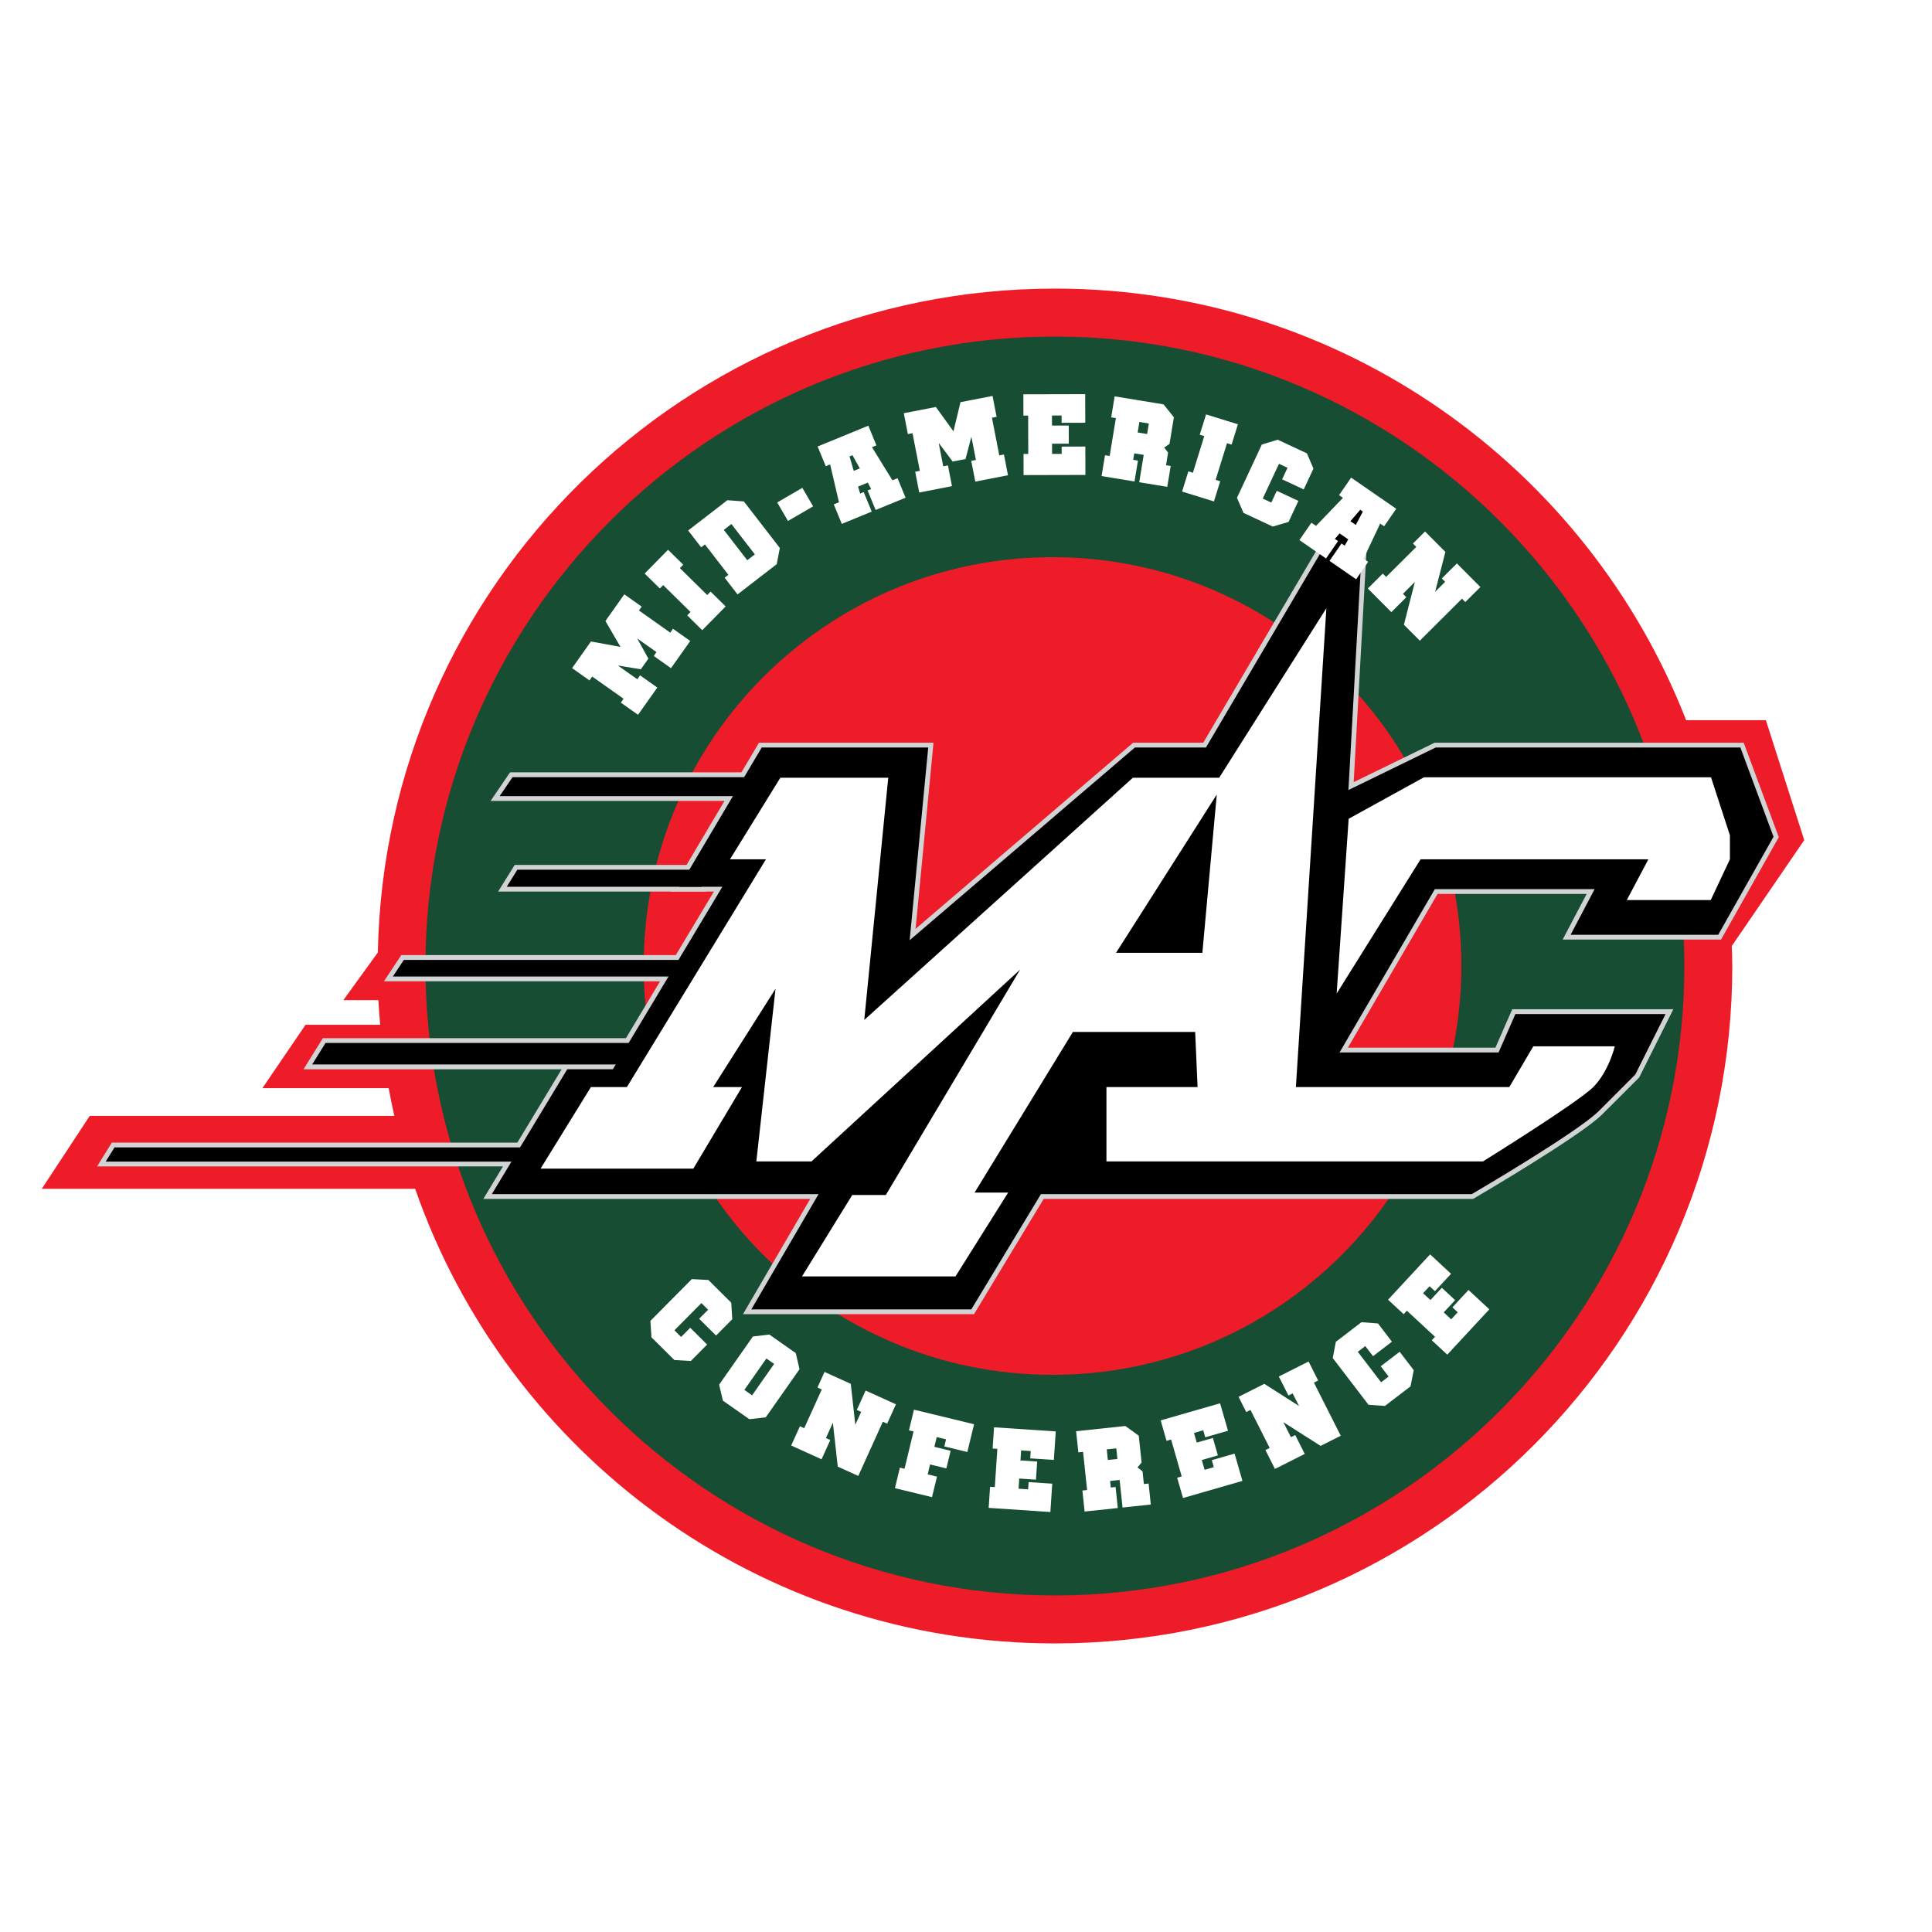 <?xml version="1.0" encoding="utf-8"?>
<!-- Generator: Adobe Illustrator 13.0.0, SVG Export Plug-In . SVG Version: 6.00 Build 14948)  -->
<!DOCTYPE svg PUBLIC "-//W3C//DTD SVG 1.0//EN" "http://www.w3.org/TR/2001/REC-SVG-20010904/DTD/svg10.dtd">
<svg version="1.0" id="Layer_1" xmlns="http://www.w3.org/2000/svg" xmlns:xlink="http://www.w3.org/1999/xlink" x="0px" y="0px"
	 width="192.756px" height="192.756px" viewBox="0 0 192.756 192.756" enable-background="new 0 0 192.756 192.756"
	 xml:space="preserve">
<g>
	<polygon fill-rule="evenodd" clip-rule="evenodd" fill="#FFFFFF" points="0,0 192.756,0 192.756,192.756 0,192.756 0,0 	"/>
	<path fill-rule="evenodd" clip-rule="evenodd" fill="#ED1C28" d="M172.801,94.354l7.209-10.536l-3.828-11.962h-7.957
		c-9.819-25.198-34.305-43.063-62.978-43.063c-36.874,0-66.829,29.535-67.551,66.236l-3.443,4.759h3.495
		c0.041,0.822,0.113,1.637,0.183,2.453h-7.446l-4.306,6.326H38.76l0.027,0.043c0.167,0.914,0.352,1.82,0.555,2.721H8.953
		l-4.785,7.277h37.239l0.016,0.006c9.197,26.398,34.29,45.35,63.823,45.35c37.326,0,67.585-30.26,67.585-67.585
		c0-0.679-0.031-1.35-0.051-2.023H172.801L172.801,94.354z"/>
	<path fill-rule="evenodd" clip-rule="evenodd" fill="#164D33" d="M105.247,33.578c-34.628,0-62.8,28.172-62.8,62.8
		c0,34.628,28.172,62.8,62.8,62.8s62.801-28.172,62.801-62.8C168.048,61.75,139.875,33.578,105.247,33.578L105.247,33.578z
		 M105.008,137.168c-22.528,0-40.79-18.262-40.79-40.791c0-22.527,18.262-40.79,40.79-40.79c22.528,0,40.791,18.263,40.791,40.79
		C145.799,118.906,127.536,137.168,105.008,137.168L105.008,137.168z"/>
	<path fill-rule="evenodd" clip-rule="evenodd" fill="#D1D3D4" d="M171.706,93.742l5.764-10.218l-3.501-9.425h-30.834
		c0,0-5.995,2.92-8.078,3.935c0.162-2.913,1.587-28.561,1.587-28.561l-1.779-0.539c0,0-14.282,24.256-14.817,25.165
		c-0.934,0-6.993,0-6.993,0S94.415,90.047,91.347,92.671c0.353-3.667,1.79-18.573,1.79-18.573H75.726l-8.801,14.851
		c0,0,3.052,0,4.302,0c-1.447,2.413-9.862,16.438-10.352,17.254c-0.841,0-4.55,0-4.55,0l-8.104,13.414c0,0,29.614,0,32.613,0
		c-1.285,2.201-6.708,11.5-6.708,11.5h23.05c0,0,6.434-10.648,6.948-11.5c1.052,0,42.846,0,42.846,0l0.224-0.133
		c0.43-0.25,10.552-6.193,12.65-8.293l3.705-3.703l3.397-6.795h-16.071c0,0-1.314,3.002-1.677,3.832c-1.043,0-12.118,0-14.719,0
		c1.368-2.346,8.468-14.515,8.946-15.336c0.931,0,12.362,0,14.876,0c-0.706,1.343-2.395,4.553-2.395,4.553H171.706L171.706,93.742z
		 M142.876,88.232l-10.062,17.252h17.011l1.677-3.834h13.896l-2.636,5.27c0,0-1.557,1.559-3.594,3.594
		c-2.037,2.037-12.458,8.146-12.458,8.146h-43.126l-6.948,11.5H75.792l6.708-11.5H49.917l6.947-11.5h4.552l11.499-19.167h-4.311
		l7.666-12.938h15.812l-1.916,19.886l23.239-19.886h7.188l15.095-25.635l-1.678,30.188l9.345-4.552h29.948l3.114,8.386l-5.271,9.343
		h-13.656l2.396-4.552H142.876L142.876,88.232z"/>
	<path fill-rule="evenodd" clip-rule="evenodd" fill="#D1D3D4" d="M74.95,77.058H50.886l-1.941,2.851h26.483v-2.851H74.95
		L74.95,77.058z M74.471,78.015c0,0.354,0,0.583,0,0.937c-0.887,0-22.068,0-23.717,0c0.306-0.448,0.513-0.753,0.639-0.937
		C51.878,78.015,73.562,78.015,74.471,78.015L74.471,78.015z"/>
	<path fill-rule="evenodd" clip-rule="evenodd" fill="#D1D3D4" d="M69.977,86.293H51.352l-1.653,2.656h20.756v-2.656H69.977
		L69.977,86.293z M69.498,87.25c0,0.3,0,0.443,0,0.743c-0.869,0-16.544,0-18.077,0c0.227-0.364,0.356-0.572,0.462-0.743
		C52.386,87.25,68.604,87.25,69.498,87.25L69.498,87.25z"/>
	<path fill-rule="evenodd" clip-rule="evenodd" fill="#D1D3D4" d="M67.845,95.29H40.037l-1.734,2.614h30.022V95.29H67.845
		L67.845,95.29z M67.367,96.247c0,0.288,0,0.414,0,0.701c-0.896,0-25.636,0-27.281,0c0.23-0.346,0.361-0.542,0.465-0.701
		C41.046,96.247,66.452,96.247,67.367,96.247L67.367,96.247z"/>
	<path fill-rule="evenodd" clip-rule="evenodd" fill="#D1D3D4" d="M63.921,103.578H32.213l-1.931,3.104h34.117v-3.104H63.921
		L63.921,103.578z M63.442,104.535c0,0.412,0,0.777,0,1.189c-0.904,0-29.829,0-31.438,0c0.333-0.535,0.601-0.967,0.74-1.189
		C33.259,104.535,62.522,104.535,63.442,104.535L63.442,104.535z"/>
	<path fill-rule="evenodd" clip-rule="evenodd" fill="#D1D3D4" d="M51.98,113.996H11.16l-1.478,2.379h42.777v-2.379H51.98
		L51.98,113.996z M51.502,114.953c0,0.207,0,0.258,0,0.465c-0.916,0-38.468,0-40.099,0c0.144-0.232,0.211-0.34,0.288-0.465
		C12.21,114.953,50.573,114.953,51.502,114.953L51.502,114.953z"/>
	<path fill-rule="evenodd" clip-rule="evenodd" d="M171.427,93.263l5.518-9.78l-3.308-8.906h-30.392c0,0-7.467,3.638-8.711,4.244
		c0.085-1.541,1.632-29.375,1.632-29.375l-0.89-0.27c0,0-14.684,24.938-14.956,25.4c-0.506,0-7.09,0-7.09,0
		s-20.808,17.805-22.473,19.23c0.201-2.089,1.853-19.23,1.853-19.23H75.998l-8.233,13.895c0,0,3.214,0,4.307,0
		c-0.794,1.324-10.664,17.772-10.927,18.21c-0.478,0-4.551,0-4.551,0l-7.524,12.457c0,0,31.017,0,32.598,0
		c-0.738,1.264-6.708,11.5-6.708,11.5h21.947c0,0,6.68-11.057,6.947-11.5c0.533,0,42.986,0,42.986,0l0.111-0.066
		c0.429-0.25,10.499-6.162,12.555-8.219l3.649-3.65l3.017-6.031h-14.984c0,0-1.461,3.342-1.676,3.832c-0.573,0-14.388,0-15.866,0
		c0.761-1.303,9.248-15.851,9.506-16.293c0.506,0,14.526,0,15.943,0c-0.528,1.003-2.396,4.552-2.396,4.552H171.427L171.427,93.263z"
		/>
	<polygon fill-rule="evenodd" clip-rule="evenodd" fill="#FFFFFF" points="133.358,99.129 134.556,81.688 142.063,77.552 
		170.709,77.552 172.594,83.339 172.594,85.732 170.68,89.798 162.306,89.798 164.459,85.732 141.731,85.732 133.358,99.129 	"/>
	<path fill-rule="evenodd" clip-rule="evenodd" fill="#FFFFFF" d="M152.976,104.393l-2.393,4.066h-21.292l3.043-47.78
		l-10.699,16.919h-8.612L86.228,101.76l2.393-24.162H77.854l-5.024,8.134h3.588l-13.876,22.727h-3.589l-5.021,8.135h15.241
		l4.851-8.135h-2.87l6.22-9.809l-1.914,17.225h5.502l20.814-19.138l-13.397,22.488h-3.35l-5.013,8.123H95.33l5.252-8.361h-3.349
		l9.809-16.029h12.201l0.239,5.502h-9.092v7.416h37.561c0,0,9.45-5.859,11.005-7.416c1.556-1.555,2.153-4.066,2.153-4.066H152.976
		L152.976,104.393z M119.961,95.062h-8.613l10.049-15.791L119.961,95.062L119.961,95.062z"/>
	<polygon fill-rule="evenodd" clip-rule="evenodd" fill="#FFFFFF" points="68.923,135.785 67.282,135.691 64.996,133.424 
		64.89,131.785 69.023,127.617 70.673,127.703 72.958,129.971 73.057,131.621 71.442,133.248 69.755,131.574 70.65,130.672 
		69.981,130.008 67.285,132.725 67.954,133.389 68.864,132.471 70.551,134.146 68.923,135.785 	"/>
	<path fill-rule="evenodd" clip-rule="evenodd" fill="#FFFFFF" d="M76.397,141.41l-1.633,0.184l-2.637-1.848l-0.381-1.598
		l3.371-4.805l1.639-0.195l2.637,1.85l0.375,1.609L76.397,141.41L76.397,141.41z M75.036,139.211l2.199-3.133l-0.771-0.541
		l-2.198,3.133L75.036,139.211L75.036,139.211z"/>
	<polygon fill-rule="evenodd" clip-rule="evenodd" fill="#FFFFFF" points="88.512,142.041 88.081,141.848 85.632,147.254 
		83.583,146.326 83.095,141.945 82.402,143.475 82.837,143.672 81.967,145.594 78.936,144.221 79.806,142.299 80.236,142.494 
		81.989,138.625 81.559,138.432 82.262,136.879 84.882,138.066 85.333,142.15 85.916,140.865 85.485,140.67 86.361,138.736 
		89.388,140.107 88.512,142.041 	"/>
	<polygon fill-rule="evenodd" clip-rule="evenodd" fill="#FFFFFF" points="92.987,149.371 89.288,148.475 89.784,146.426 
		90.244,146.537 91.146,142.816 90.687,142.707 91.187,140.643 97.183,142.098 96.511,144.867 94.215,144.311 94.387,143.604 
		93.457,143.379 93.221,144.352 94.845,144.746 94.418,146.504 92.794,146.109 92.554,147.098 93.484,147.324 92.987,149.371 	"/>
	<polygon fill-rule="evenodd" clip-rule="evenodd" fill="#FFFFFF" points="104.795,150.855 98.64,150.441 98.779,148.34 
		99.252,148.369 99.507,144.551 99.035,144.52 99.177,142.402 105.333,142.812 105.143,145.658 102.786,145.5 102.834,144.773 
		101.879,144.709 101.812,145.711 103.479,145.82 103.358,147.627 101.691,147.514 101.623,148.529 102.578,148.592 
		102.627,147.869 104.984,148.027 104.795,150.855 	"/>
	<path fill-rule="evenodd" clip-rule="evenodd" fill="#FFFFFF" d="M114.815,150.107l-2.818,0.299l-0.291-2.75l-0.951,0.1
		l0.068,0.654l0.479-0.051l0.222,2.098l-3.312,0.35l-0.222-2.096l0.47-0.051l-0.402-3.807l-0.471,0.051l-0.224-2.111l4.913-0.521
		l1.338,0.967l0.284,2.68l-0.412,0.486l0.505,0.389l0.134,1.268l0.471-0.049L114.815,150.107L114.815,150.107z M111.483,145.559
		l-0.111-1.055l-0.951,0.1l0.111,1.057L111.483,145.559L111.483,145.559z"/>
	<polygon fill-rule="evenodd" clip-rule="evenodd" fill="#FFFFFF" points="123.957,147.75 118.028,149.457 117.445,147.432 
		117.899,147.301 116.842,143.623 116.387,143.752 115.799,141.713 121.728,140.006 122.517,142.746 120.246,143.398 
		120.046,142.699 119.126,142.965 119.402,143.928 121.009,143.465 121.509,145.203 119.902,145.666 120.185,146.643 
		121.104,146.379 120.902,145.68 123.174,145.027 123.957,147.75 	"/>
	<polygon fill-rule="evenodd" clip-rule="evenodd" fill="#FFFFFF" points="131.512,137.732 131.091,137.945 133.766,143.244 
		131.758,144.258 128.04,141.891 128.798,143.391 129.225,143.176 130.174,145.057 127.203,146.557 126.253,144.676 
		126.675,144.461 124.761,140.67 124.339,140.883 123.572,139.361 126.14,138.066 129.604,140.275 128.969,139.018 128.546,139.23 
		127.589,137.334 130.557,135.836 131.512,137.732 	"/>
	<polygon fill-rule="evenodd" clip-rule="evenodd" fill="#FFFFFF" points="141.049,136.701 140.731,138.314 138.173,140.271 
		136.535,140.154 132.969,135.494 133.276,133.873 135.834,131.914 137.482,132.041 138.874,133.861 136.987,135.307 
		136.214,134.297 135.467,134.869 137.792,137.91 138.541,137.338 137.755,136.311 139.644,134.867 141.049,136.701 	"/>
	<polygon fill-rule="evenodd" clip-rule="evenodd" fill="#FFFFFF" points="148.591,130.631 144.395,135.154 142.848,133.719 
		143.171,133.371 140.364,130.768 140.043,131.115 138.486,129.672 142.683,125.148 144.771,127.088 143.165,128.818 
		142.632,128.324 141.981,129.025 142.715,129.707 143.852,128.482 145.179,129.713 144.041,130.938 144.787,131.629 
		145.438,130.928 144.906,130.434 146.513,128.703 148.591,130.631 	"/>
	<polygon fill-rule="evenodd" clip-rule="evenodd" fill="#FFFFFF" points="68.866,63.951 66.947,66.663 65.226,65.446 65.498,65.06 
		63.574,63.698 64.688,65.712 63.937,66.775 61.644,66.399 63.582,67.77 63.858,67.379 65.58,68.597 63.657,71.314 61.936,70.097 
		62.21,69.711 59.084,67.5 58.812,67.886 57.078,66.66 58.959,64 61.907,64.542 60.404,61.957 62.287,59.297 64.02,60.522 
		63.747,60.907 66.872,63.119 67.145,62.732 68.866,63.951 	"/>
	<polygon fill-rule="evenodd" clip-rule="evenodd" fill="#FFFFFF" points="72.398,60.501 70.064,62.875 68.561,61.396 
		68.893,61.059 66.163,58.375 65.832,58.712 64.318,57.224 66.652,54.85 68.166,56.339 67.831,56.68 70.559,59.364 70.895,59.023 
		72.398,60.501 	"/>
	<path fill-rule="evenodd" clip-rule="evenodd" fill="#FFFFFF" d="M77.803,54.672l-0.308,1.614l-3.91,3.019l-1.289-1.668
		l0.374-0.289l-2.339-3.029l-0.375,0.288l-1.298-1.68l3.909-3.02l1.647,0.121L77.803,54.672L77.803,54.672z M75.311,55.311
		l-2.34-3.03l-0.757,0.585l2.34,3.029L75.311,55.311L75.311,55.311z"/>
	<polygon fill-rule="evenodd" clip-rule="evenodd" fill="#FFFFFF" points="78.616,51.978 77.543,50.128 80.052,48.672 
		81.125,50.522 78.616,51.978 	"/>
	<path fill-rule="evenodd" clip-rule="evenodd" fill="#FFFFFF" d="M90.348,49.656l-2.987,1.227l-0.801-1.95l0.354-0.146
		l-0.333-0.639l-0.97,0.399l0.203,0.692l0.358-0.147l0.801,1.95l-2.987,1.227l-0.8-1.949l0.517-0.213l-0.882-3.776l-0.439,0.18
		l-0.807-1.964l5.058-2.078l0.808,1.965l-0.443,0.182l2.037,3.301l0.513-0.21L90.348,49.656L90.348,49.656z M85.783,46.731
		l-0.732-1.315l-0.294,0.121l0.423,1.443L85.783,46.731L85.783,46.731z"/>
	<polygon fill-rule="evenodd" clip-rule="evenodd" fill="#FFFFFF" points="100.566,47.415 97.304,48.049 96.901,45.98 
		97.366,45.889 96.915,43.575 96.329,45.801 95.051,46.05 93.654,44.193 94.106,46.523 94.577,46.433 94.979,48.502 91.712,49.138 
		91.309,47.068 91.773,46.979 91.042,43.221 90.578,43.311 90.172,41.227 93.371,40.604 95.127,43.034 95.827,40.125 99.026,39.504 
		99.432,41.587 98.967,41.678 99.699,45.435 100.163,45.345 100.566,47.415 	"/>
	<polygon fill-rule="evenodd" clip-rule="evenodd" fill="#FFFFFF" points="108.291,47.386 102.121,47.401 102.117,45.292 
		102.589,45.292 102.58,41.464 102.107,41.465 102.102,39.341 108.271,39.326 108.278,42.177 105.917,42.183 105.915,41.456 
		104.958,41.458 104.959,42.46 106.63,42.456 106.635,44.265 104.964,44.269 104.967,45.285 105.924,45.283 105.922,44.558 
		108.284,44.551 108.291,47.386 	"/>
	<path fill-rule="evenodd" clip-rule="evenodd" fill="#FFFFFF" d="M116.459,48.572l-2.799-0.458l0.448-2.73l-0.944-0.155
		l-0.105,0.649l0.475,0.078l-0.342,2.081l-3.287-0.54l0.342-2.081l0.465,0.077l0.62-3.777l-0.467-0.077l0.345-2.095l4.874,0.799
		l1.036,1.287l-0.438,2.659l-0.526,0.36l0.385,0.508l-0.207,1.259l0.467,0.077L116.459,48.572L116.459,48.572z M114.449,43.303
		l0.172-1.048l-0.943-0.155l-0.173,1.048L114.449,43.303L114.449,43.303z"/>
	<polygon fill-rule="evenodd" clip-rule="evenodd" fill="#FFFFFF" points="121.115,50.029 117.937,49.042 118.562,47.029 
		119.014,47.168 120.149,43.513 119.698,43.374 120.328,41.345 123.506,42.332 122.876,44.36 122.42,44.218 121.283,47.874 
		121.741,48.016 121.115,50.029 	"/>
	<polygon fill-rule="evenodd" clip-rule="evenodd" fill="#FFFFFF" points="128.562,52.069 126.985,52.536 124.066,51.174 
		123.413,49.667 125.895,44.349 127.474,43.87 130.393,45.232 131.043,46.751 130.074,48.828 127.919,47.823 128.457,46.671 
		127.603,46.273 125.984,49.742 126.839,50.14 127.384,48.97 129.54,49.975 128.562,52.069 	"/>
	<path fill-rule="evenodd" clip-rule="evenodd" fill="#FFFFFF" d="M135.303,57.793l-2.657-1.835l1.198-1.734l0.314,0.217
		l0.354-0.627l-0.862-0.597l-0.471,0.548l0.318,0.22l-1.198,1.734l-2.656-1.835l1.198-1.734l0.46,0.317l2.686-2.797l-0.39-0.269
		l1.206-1.747l4.499,3.108l-1.207,1.747l-0.394-0.273l-1.657,3.508l0.455,0.315L135.303,57.793L135.303,57.793z M135.268,52.372
		l0.703-1.332l-0.262-0.18l-0.979,1.142L135.268,52.372L135.268,52.372z"/>
	<polygon fill-rule="evenodd" clip-rule="evenodd" fill="#FFFFFF" points="146.194,60.067 145.86,59.732 141.656,63.922 
		140.068,62.329 141.162,58.06 139.973,59.246 140.31,59.584 138.816,61.072 136.467,58.714 137.96,57.227 138.294,57.561 
		141.304,54.563 140.969,54.229 142.176,53.026 144.207,55.064 143.184,59.043 144.183,58.048 143.85,57.713 145.353,56.214 
		147.698,58.568 146.194,60.067 	"/>
	<polygon fill-rule="evenodd" clip-rule="evenodd" points="74.95,79.431 49.85,79.431 51.139,77.537 74.95,77.537 74.95,79.431 	"/>
	<polygon fill-rule="evenodd" clip-rule="evenodd" points="69.977,88.472 50.56,88.472 51.617,86.771 69.977,86.771 69.977,88.472 	
		"/>
	<polygon fill-rule="evenodd" clip-rule="evenodd" points="67.845,97.428 39.194,97.428 40.294,95.769 67.845,95.769 67.845,97.428 
			"/>
	<polygon fill-rule="evenodd" clip-rule="evenodd" points="63.921,106.203 31.143,106.203 32.479,104.057 63.921,104.057 
		63.921,106.203 	"/>
	<polygon fill-rule="evenodd" clip-rule="evenodd" points="51.98,115.896 10.542,115.896 11.426,114.475 51.98,114.475 
		51.98,115.896 	"/>
</g>
</svg>
